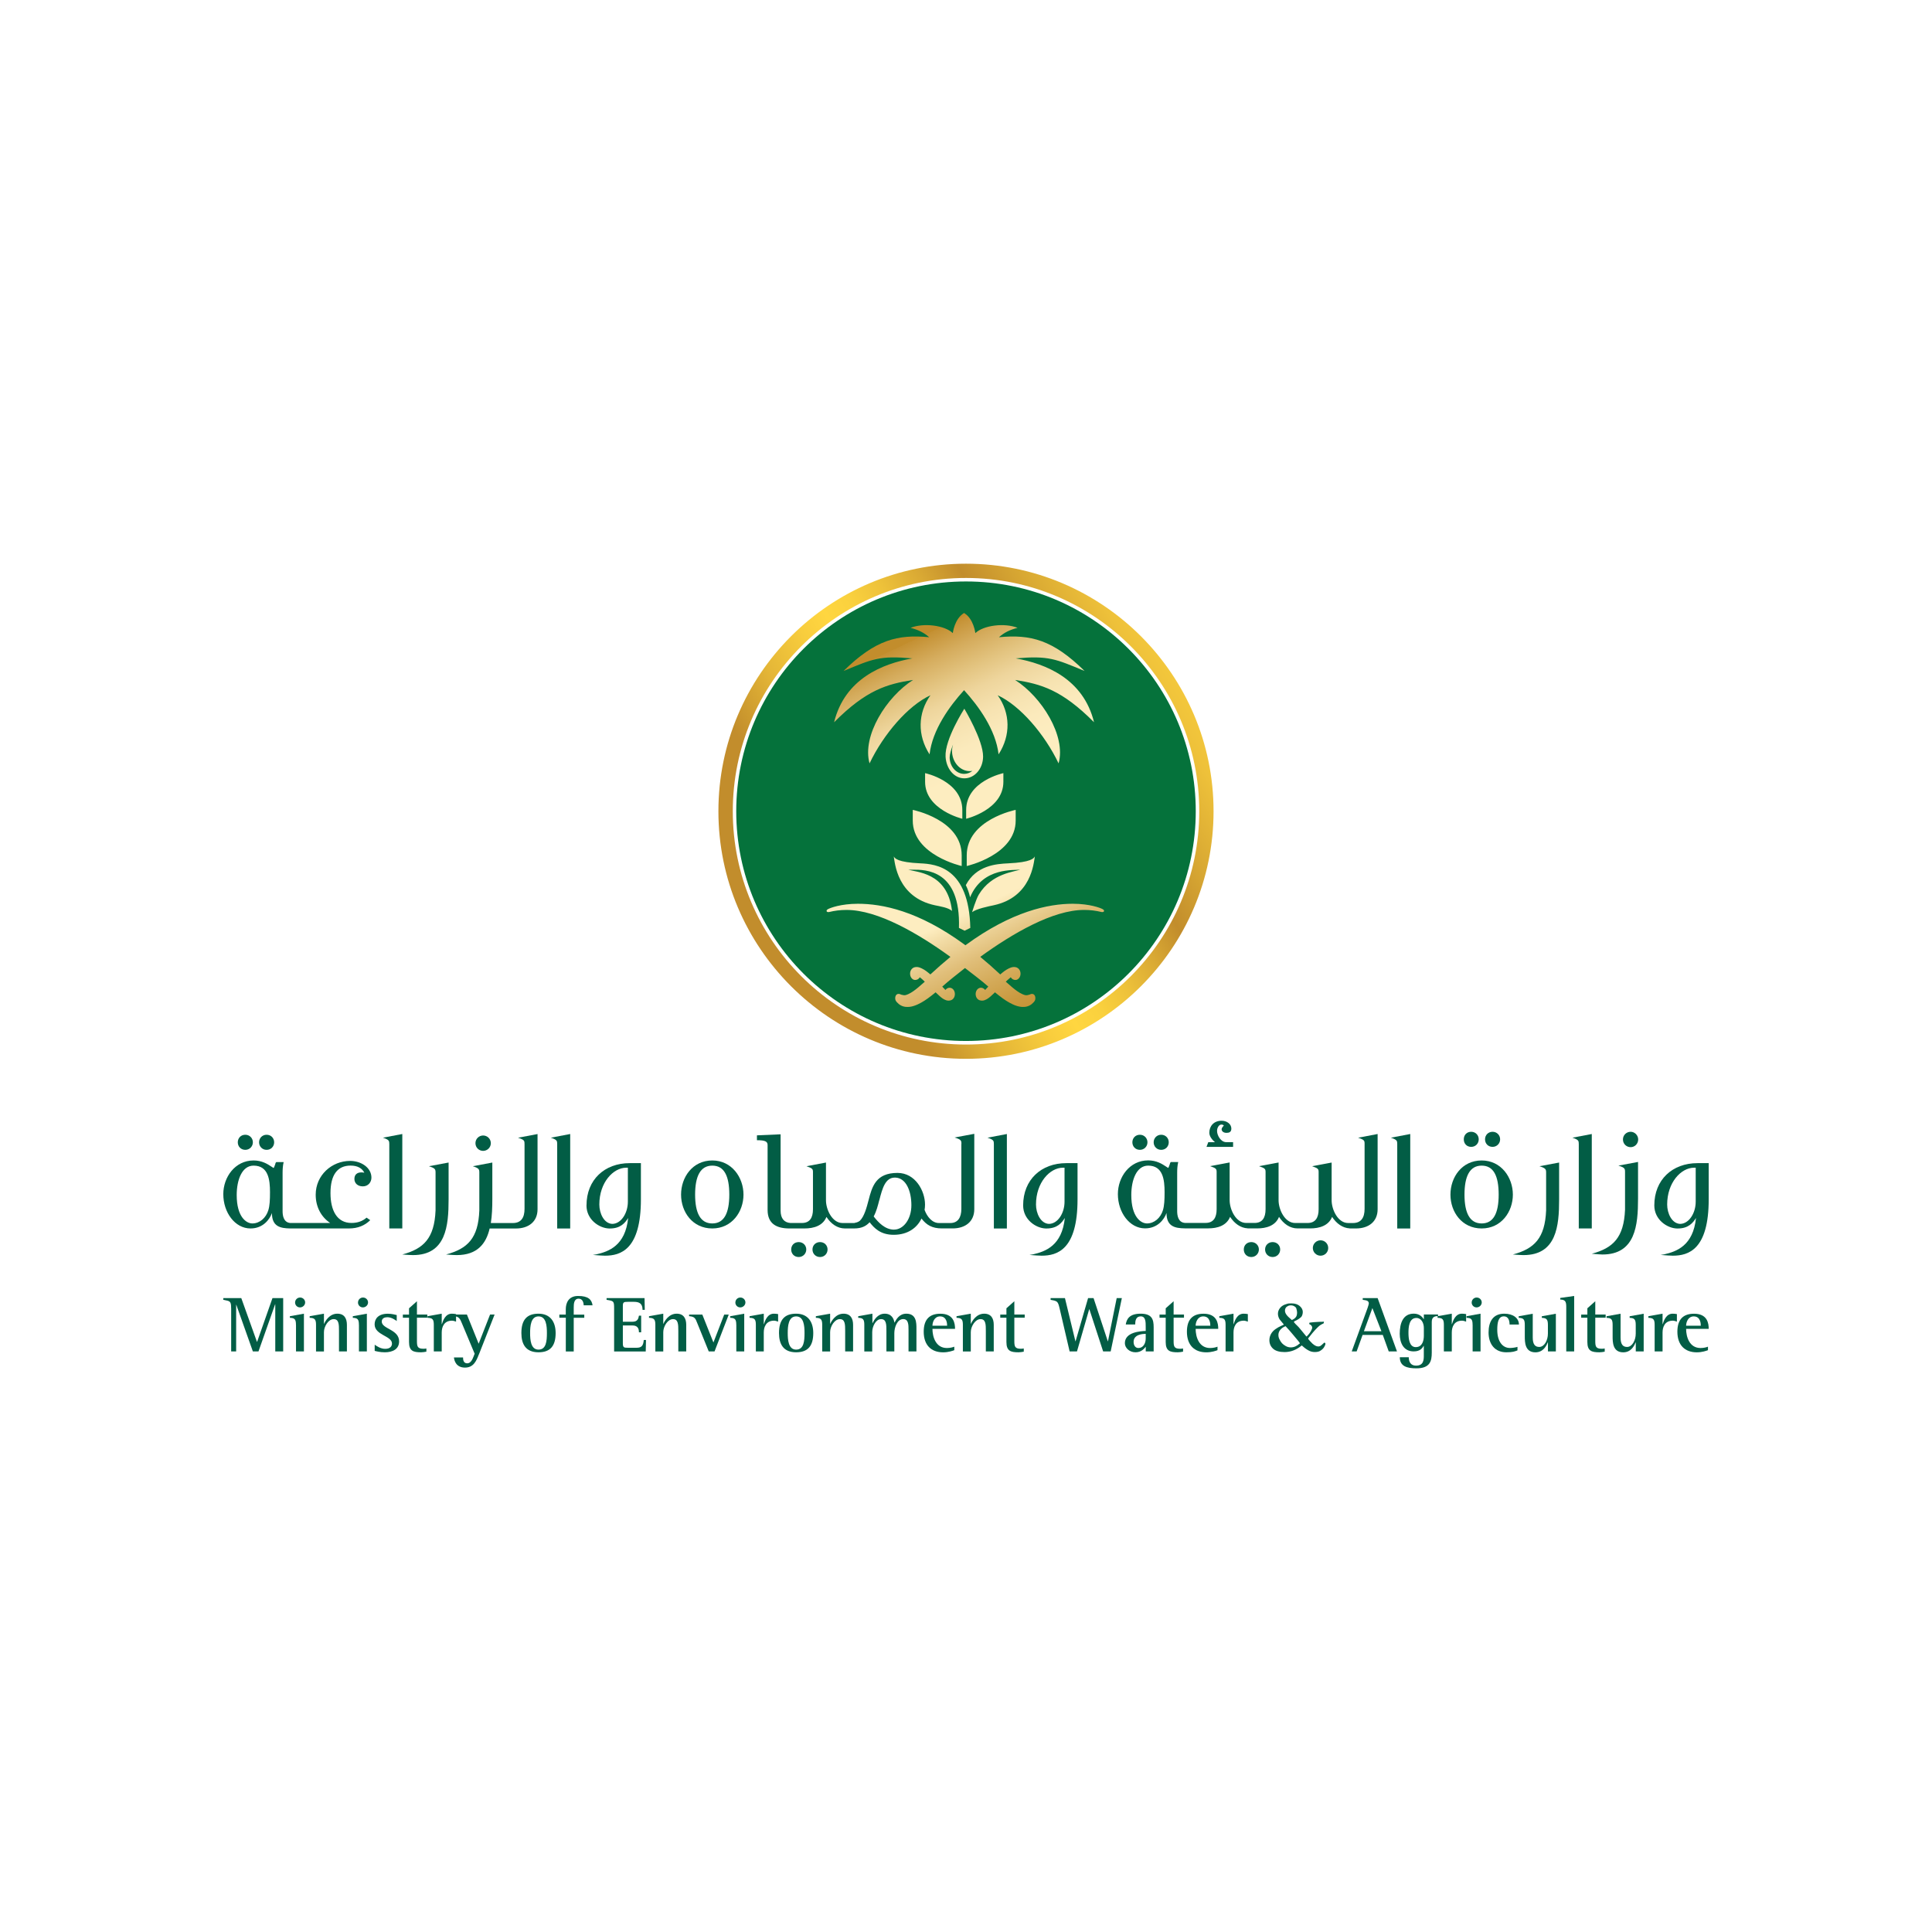 <svg xmlns="http://www.w3.org/2000/svg" xmlns:xlink="http://www.w3.org/1999/xlink" id="Layer_1" viewBox="0 0 520 520"><defs><style>      .cls-1 {        fill: none;      }      .cls-2 {        fill: url(#linear-gradient-2);      }      .cls-3 {        fill: #05723b;      }      .cls-4 {        fill: url(#linear-gradient);      }      .cls-5 {        clip-path: url(#clippath-1);      }      .cls-6 {        clip-path: url(#clippath-3);      }      .cls-7 {        clip-path: url(#clippath-4);      }      .cls-8 {        clip-path: url(#clippath-2);      }      .cls-9 {        fill: #025d45;      }      .cls-10 {        clip-path: url(#clippath);      }    </style><clipPath id="clippath"><rect class="cls-1" x="29.62" y="107.18" width="460.76" height="305.64"></rect></clipPath><clipPath id="clippath-1"><path class="cls-1" d="M198.16,218.34c0,34.16,27.69,61.84,61.84,61.84s61.84-27.69,61.84-61.84-27.69-61.84-61.84-61.84-61.84,27.69-61.84,61.84"></path></clipPath><clipPath id="clippath-2"><rect class="cls-1" x="197.86" y="156.24" width="124.15" height="124.15"></rect></clipPath><clipPath id="clippath-3"><path class="cls-1" d="M197.23,218.35c0-34.62,28.16-62.79,62.78-62.79s62.77,28.17,62.77,62.79-28.16,62.79-62.77,62.79-62.78-28.17-62.78-62.79M193.36,218.35c0,36.74,29.9,66.63,66.64,66.63s66.63-29.89,66.63-66.63-29.89-66.63-66.63-66.63-66.64,29.89-66.64,66.63"></path></clipPath><linearGradient id="linear-gradient" x1="-2603.46" y1="6292.32" x2="-2602.7" y2="6292.32" gradientTransform="translate(438372.52 1059236) scale(168.3 -168.3)" gradientUnits="userSpaceOnUse"><stop offset="0" stop-color="#c28d2c"></stop><stop offset=".02" stop-color="#c7932d"></stop><stop offset=".13" stop-color="#e5b737"></stop><stop offset=".23" stop-color="#f8cd3d"></stop><stop offset=".29" stop-color="#ffd640"></stop><stop offset=".35" stop-color="#fad13e"></stop><stop offset=".42" stop-color="#eec23a"></stop><stop offset=".5" stop-color="#daaa34"></stop><stop offset=".58" stop-color="#c28d2c"></stop><stop offset=".69" stop-color="#d9a933"></stop><stop offset=".8" stop-color="#eec13a"></stop><stop offset=".91" stop-color="#fad03e"></stop><stop offset="1" stop-color="#ffd640"></stop><stop offset="1" stop-color="#ffd640"></stop></linearGradient><clipPath id="clippath-4"><path class="cls-1" d="M259.89,254.38l-.05.04-.26-.2c-12.42-9.11-22.2-10.97-28.68-10.97-4.6,0-7.52,1.14-8.05,1.45-.15.09-.44.26-.37.53.05.17.2.26.46.26.1,0,.2-.01.23-.02,1.47-.37,3.04-.56,4.68-.56,8.41,0,19.27,6.33,27.96,12.64-1.75,1.44-3.55,3-5.4,4.72-.26-.23-.35-.28-.59-.49-.78-.64-1.51-1.08-2.25-1.35-.44-.16-.89-.2-1.32-.11-.84.17-1.38.99-1.29,1.95.08.83.65,1.47,1.32,1.49.54.01,1.02-.25,1.29-.73.33.27.65.53.94.81.13.13.26.26.4.39l-.54.47c-.42.37-.83.73-1.25,1.08-.82.68-1.71,1.37-2.72,1.82-.31.14-.73.3-1.12.27-.19-.02-.4-.07-.62-.13l-.15-.04s-.04-.02-.06-.03c-.12-.06-.25-.12-.4-.14-.06-.01-.12-.02-.19-.02-.32,0-.58.15-.74.43-.17.29-.22.74-.13,1.11.08.3.24.51.4.69.65.74,1.45,1.16,2.36,1.26.17.02.33.02.51.02s.34,0,.52-.02c.69-.07,1.41-.29,2.22-.66,1.2-.55,2.38-1.31,3.72-2.37l1.1-.88c.36.35.74.7,1.12,1.04.45.41,1.01.85,1.72,1.09.19.07.4.1.61.1.08,0,.16,0,.24-.01.09,0,.19-.02.28-.05.6-.12,1.08-.67,1.19-1.37.12-.74-.16-1.47-.69-1.82-.52-.34-1.16-.27-1.65.18-.07.06-.13.13-.18.2-.29-.29-.56-.59-.85-.9,1.82-1.64,4.02-3.33,6.12-5,2.12,1.67,4.46,3.36,6.27,5-.28.31-.56.61-.85.9-.05-.07-.11-.14-.18-.2-.48-.45-1.13-.53-1.65-.18-.53.35-.81,1.08-.69,1.82.11.7.59,1.25,1.19,1.37.1.02.19.04.29.05.08,0,.16.01.24.01.22,0,.42-.03.61-.1.71-.24,1.26-.69,1.72-1.09.38-.34.76-.69,1.12-1.04l1.1.88c1.34,1.06,2.53,1.82,3.72,2.37.8.37,1.53.58,2.22.66.17.02.35.02.52.02s.34,0,.51-.02c.91-.1,1.7-.52,2.36-1.26.16-.18.32-.39.4-.69.09-.37.04-.82-.13-1.11-.16-.28-.42-.43-.74-.43-.07,0-.13,0-.19.02-.15.02-.28.09-.4.14-.02,0-.04.02-.06.03l-.15.04c-.22.06-.43.12-.62.13-.39.03-.8-.13-1.12-.27-1.01-.45-1.9-1.14-2.72-1.82-.42-.35-.83-.71-1.25-1.08l-.54-.47c.13-.13.26-.26.4-.39.29-.27.6-.54.94-.81.28.48.75.74,1.29.73.68-.02,1.25-.66,1.33-1.49.09-.96-.46-1.78-1.29-1.95-.43-.09-.88-.05-1.32.11-.74.27-1.47.71-2.25,1.35-.25.21-.33.26-.59.49-1.79-1.67-3.65-3.3-5.38-4.73,8.69-6.3,19.54-12.63,27.94-12.63,1.63,0,3.2.19,4.68.56.03,0,.13.02.23.02.26,0,.41-.09.46-.26.07-.28-.22-.44-.37-.53-.53-.31-3.44-1.45-8.05-1.45-6.48,0-16.41,2.02-28.83,11.13M251.61,243.65c1.44.31,3.59.61,4.62,1.52-1.18-10.62-9.98-10.36-11.75-11.13.21.05.6.04,1.11.04,3.53-.03,13.01-.05,12.51,15.67l1.53.75,1.53-.75c-.37-16.26-9.18-17.18-13.43-17.38-6.19-.28-6.91-1.36-7.17-1.87.3,1.8.94,10.97,11.05,13.15M271.36,232.37c-3.24.15-8.62.55-11.41,5.86.49.98.87,2.07,1.15,3.27,3.47-8.29,12.05-7.15,13.5-7.46-1.45.63-7.66.94-11.16,6.75-.75,1.25-1.79,4.66-1.79,4.72,1.1-.89,4.4-1.56,5.82-1.86,10.12-2.18,10.75-11.35,11.06-13.15-.27.51-.98,1.59-7.18,1.87M245.67,220.86c0,9.27,13.17,12.23,13.17,12.23v-2.88c0-9.62-13.17-12.23-13.17-12.23v2.88ZM260.2,230.21v2.88s13.17-2.96,13.17-12.23v-2.88s-13.17,2.61-13.17,12.23M260.04,218.03v2.34s10.02-2.41,10.02-9.94v-2.34s-10.02,2.12-10.02,9.94M248.99,210.43c0,7.53,10.02,9.94,10.02,9.94v-2.34c0-7.82-10.02-9.94-10.02-9.94v2.34ZM255.61,203.79c0-.77.38-2.02.89-3.39-.17.64-.27,1.2-.27,1.64,0,3.04,2.14,5.51,4.78,5.51.25,0,.49-.03.72-.07-.63.51-1.4.81-2.23.81-2.16,0-3.9-2.01-3.9-4.5M254.5,203.67c.19,3.2,2.26,5.82,5.05,5.82s5.01-2.6,5.05-5.82c.05-4.45-5.05-12.92-5.05-12.92,0,0-5.32,8.27-5.05,12.92M259.48,164.99s-.02-.01-.03-.02v.04c-2.57,1.55-3,5.39-3,5.39-2.18-2.09-7.79-2.83-11.37-1.42,2.15.57,3.55,1.26,5.02,2.53-8.54-.82-14.52.7-23.05,9.08,7.86-3.25,9.62-4.16,18.52-3.39-8.08,1.44-18.19,5.5-21.07,17.19,8.7-8.74,14.29-10.29,21.25-11.38-7.13,4.52-13.79,15.04-11.71,22.45,3.76-7.85,10.33-15.53,16.39-18.33-3.42,4.81-3.54,10.79-.24,15.9.77-6.63,5.41-13,9.29-17.27,3.88,4.27,8.53,10.64,9.29,17.27,3.3-5.11,3.19-11.09-.24-15.9,6.06,2.8,12.63,10.48,16.39,18.33,2.07-7.4-4.58-17.92-11.71-22.45,6.96,1.09,12.55,2.64,21.25,11.38-2.87-11.69-12.98-15.74-21.07-17.19,8.9-.76,10.66.14,18.52,3.39-8.53-8.38-14.51-9.9-23.05-9.08,1.46-1.28,2.87-1.97,5.02-2.53-3.58-1.41-9.19-.67-11.37,1.42,0,0-.43-3.84-3-5.39v-.04s-.02.01-.03.02"></path></clipPath><linearGradient id="linear-gradient-2" x1="-2658.7" y1="6299.9" x2="-2657.94" y2="6299.9" gradientTransform="translate(-918096.32 387732.31) rotate(90) scale(145.77 -145.77)" gradientUnits="userSpaceOnUse"><stop offset="0" stop-color="#c28d2c"></stop><stop offset="0" stop-color="#c49032"></stop><stop offset=".06" stop-color="#d5ac5d"></stop><stop offset=".12" stop-color="#e3c480"></stop><stop offset=".17" stop-color="#eed59c"></stop><stop offset=".23" stop-color="#f6e2b0"></stop><stop offset=".29" stop-color="#fbeabc"></stop><stop offset=".35" stop-color="#fdedc0"></stop><stop offset=".65" stop-color="#fdedc0"></stop><stop offset=".69" stop-color="#f1daa3"></stop><stop offset=".76" stop-color="#e0be79"></stop><stop offset=".83" stop-color="#d3a957"></stop><stop offset=".89" stop-color="#c9993f"></stop><stop offset=".95" stop-color="#c39031"></stop><stop offset="1" stop-color="#c28d2c"></stop><stop offset="1" stop-color="#c28d2c"></stop></linearGradient></defs><g class="cls-10"><path class="cls-9" d="M71.76,309.48c1.19,0,2.03-.91,2.03-2.03s-.84-2.03-2.03-2.03-2.03.92-2.03,2.03.84,2.03,2.03,2.03"></path><path class="cls-9" d="M66.03,309.48c1.15,0,2.03-.91,2.03-2.03s-.87-2.03-2.03-2.03c-1.23,0-2.03.92-2.03,2.03s.8,2.03,2.03,2.03"></path><path class="cls-9" d="M95.39,317.32c0,1.11.84,1.99,2.27,1.99s2.31-1.11,2.31-2.35c0-2.67-2.75-4.5-5.73-4.5-4.93,0-9.27,3.82-9.27,9.11,0,3.3,1.51,6.01,3.9,7.6h-10.74c-1.87-.16-2.07-2.11-2.07-3.18v-10.31c0-.84.04-1.87.28-2.9h-1.99c-.28.28-.2.44-.28.6-.16.48-.36.99-.44.99,0,0-.24-.16-.68-.44-.91-.6-2.43-1.59-4.69-1.59-5.01,0-8.16,4.5-8.16,9.07,0,4.93,3.14,9.23,7.32,9.23,3.38,0,5.17-2.43,5.77-4.14,0,3.62,2.23,4.1,4.94,4.14h15.75c2.47,0,4.3-.8,5.77-2.23l-.99-.68c-1.04.91-2.35,1.43-4.06,1.43-3.94,0-5.65-3.42-5.65-8.04,0-4.9,1.87-7.4,5.41-7.4,2.03,0,3.14.83,3.7,1.91-.28-.04-.52-.08-.8-.08-1.19,0-1.87.64-1.87,1.75M72.23,325.71c-.64,2.11-2.35,3.58-4.3,3.58-1.67,0-4.22-1.79-4.22-7.64,0-4.1,1.43-7.92,4.54-7.92,3.98,0,4.42,3.78,4.42,7.16,0,2.11-.08,3.62-.44,4.81"></path><path class="cls-9" d="M108.28,330.65v-25.43l-5.21.99c1.67.56,1.71.84,1.71,1.75v22.68h3.5Z"></path><path class="cls-9" d="M120.73,312.9l-5.29.99c1.75.56,1.79.83,1.79,1.79v10.11c-.32,7.48-3.18,10.31-8.95,11.86,1.47.12,2.35.16,2.87.16,8.91,0,9.59-7.88,9.59-15v-9.91Z"></path><path class="cls-9" d="M130.04,309.76c1.11,0,2.07-.91,2.07-2.07s-.95-2.07-2.07-2.07-2.07.88-2.07,2.07.95,2.07,2.07,2.07"></path><path class="cls-9" d="M141.18,307.97v17.39c0,2.35-.91,3.82-3.14,3.82h-5.93c.32-2.03.4-4.22.4-6.37v-9.91l-5.25.99c1.71.56,1.75.83,1.75,1.79v10.11c-.28,7.48-3.14,10.3-8.95,11.86,1.47.12,2.39.16,2.86.16,5.57,0,7.92-3.1,8.87-7.16h7.08c3.38,0,5.81-1.83,5.81-5.17v-20.25l-5.25.99c1.75.56,1.75.84,1.75,1.75"></path><path class="cls-9" d="M149.97,307.97v22.68h3.5v-25.43l-5.21.99c1.67.56,1.71.84,1.71,1.75"></path><path class="cls-9" d="M157.85,324.44c0,3.82,3.42,6.13,6.09,6.21h.2c2.9,0,4.1-1.51,4.93-2.83-.76,7.44-5.21,9.03-8.55,9.79l-.95.16c1.43.12,2.71.2,3.26.2,4.26,0,9.67-1.67,9.67-15.16v-9.75h-3.02c-6.76,0-11.62,4.46-11.62,11.38M168.99,323.44c0,3.09-1.82,5.95-4.19,5.97-2.26-.09-3.49-2.87-3.49-5.21,0-5.93,3.74-9.91,7.24-9.91h.44v9.15Z"></path><path class="cls-9" d="M191.71,312.34c-5.29,0-8.4,4.5-8.4,9.19s3.1,9.11,8.4,9.11,8.4-4.5,8.4-9.11-3.14-9.19-8.4-9.19M191.71,329.29c-3.18,0-4.62-2.79-4.62-7.76s1.43-7.8,4.62-7.8,4.58,2.75,4.58,7.8-1.43,7.76-4.58,7.76"></path><path class="cls-9" d="M220.71,334.31c-1.19,0-2.03.87-2.03,1.99s.84,2.03,2.03,2.03,2.03-.92,2.03-2.03-.84-1.99-2.03-1.99"></path><path class="cls-9" d="M214.98,334.31c-1.23,0-2.03.87-2.03,1.99s.79,2.03,2.03,2.03c1.15,0,2.03-.92,2.03-2.03s-.87-1.99-2.03-1.99"></path><path class="cls-9" d="M258.75,307.93v17.43c0,2.31-.92,3.82-2.98,3.82h-3.06c-1.79,0-3.18-1.67-3.86-3.54.08-.44.12-.92.12-1.43,0-3.66-2.59-8.52-7.4-8.52-5.85,0-6.84,3.66-7.8,7.36-.52,1.99-1.15,4.38-2.35,5.53-.48.4-1.15.52-1.51.6h-3.14c-2.79,0-4.46-3.62-4.46-6.13v-10.15l-5.25.99c1.59.56,1.75.72,1.75,1.59v9.99c0,2.31-.88,3.7-2.98,3.7h-3.1c-1.67-.12-2.63-1.23-2.63-3.34v-20.53l-6.37.28v1.31c2.27,0,2.87.36,2.87,1.31v17.47c0,3.78,2.51,4.97,5.89,4.97h4.06c2.47,0,4.93-.72,5.89-3.1,1.23,1.87,2.95,3.1,4.97,3.1h2.47c2.11,0,3.26-.68,4.18-1.67,1.19,1.51,2.86,3.38,6.48,3.38,3.86,0,6.33-1.95,7.48-4.38,1.35,1.75,2.87,2.66,5.49,2.66h2.91c3.38,0,5.81-1.83,5.81-5.17v-20.29l-5.29.99c1.79.56,1.83.84,1.83,1.75M240.64,330.96c-2.47,0-4.26-2.03-5.29-3.3-.04-.08-.12-.2-.2-.24.76-1.43,1.12-2.9,1.47-4.26l.08-.24c.8-3.1,1.59-5.97,4.14-5.97h.16c2.9.12,4.3,3.66,4.3,7.44s-2.15,6.56-4.66,6.56"></path><path class="cls-9" d="M267.5,307.97v22.68h3.5v-25.43l-5.21.99c1.67.56,1.71.84,1.71,1.75"></path><path class="cls-9" d="M275.38,324.44c0,3.82,3.42,6.13,6.09,6.21h.2c2.9,0,4.1-1.51,4.93-2.83-.76,7.44-5.21,9.03-8.56,9.79l-.95.16c1.43.12,2.71.2,3.26.2,4.26,0,9.67-1.67,9.67-15.16v-9.75h-3.02c-6.76,0-11.62,4.46-11.62,11.38M286.52,323.44c0,3.09-1.82,5.95-4.19,5.97-2.26-.09-3.49-2.87-3.49-5.21,0-5.93,3.74-9.91,7.24-9.91h.44v9.15Z"></path><path class="cls-9" d="M306.81,309.48c1.15,0,2.03-.91,2.03-2.03s-.87-2.03-2.03-2.03c-1.23,0-2.03.92-2.03,2.03s.8,2.03,2.03,2.03"></path><path class="cls-9" d="M312.54,309.48c1.19,0,2.03-.91,2.03-2.03s-.84-2.03-2.03-2.03-2.03.92-2.03,2.03.83,2.03,2.03,2.03"></path><path class="cls-9" d="M331.91,307.41h-1.87c-1.47,0-2.47-1.83-2.47-3.02,0-.8.48-1.71,1.15-1.71.2,0,.52.04.68.28-.32.28-.6.72-.6.96,0,.6.56.99,1.31.99s1.31-.24,1.31-1.15c0-1.19-1.15-2.11-2.63-2.11-2.11,0-3.3,1.47-3.3,3.22,0,.99.8,1.95,1.51,2.55h-1.79l-.48,1.27h7.16v-1.27Z"></path><path class="cls-9" d="M342.53,334.31c-1.19,0-2.03.87-2.03,1.99s.84,2.03,2.03,2.03,2.03-.92,2.03-2.03-.84-1.99-2.03-1.99"></path><path class="cls-9" d="M336.8,334.31c-1.23,0-2.03.87-2.03,1.99s.79,2.03,2.03,2.03c1.15,0,2.03-.92,2.03-2.03s-.88-1.99-2.03-1.99"></path><path class="cls-9" d="M355.42,333.83c-1.11,0-2.07.91-2.07,2.07s.95,2.07,2.07,2.07,2.07-.88,2.07-2.07-.95-2.07-2.07-2.07"></path><path class="cls-9" d="M367.28,307.97v17.39c0,2.35-.91,3.82-3.14,3.82h-1.27c-2.79,0-4.46-3.62-4.46-6.13v-10.15l-5.25.99c1.59.56,1.75.72,1.75,1.59v9.99c0,2.31-.88,3.7-2.98,3.7h-3.34c-2.79,0-4.46-3.62-4.46-6.13v-10.15l-5.25.99c1.59.56,1.75.72,1.75,1.59v9.99c0,2.31-.88,3.7-2.98,3.7h-2.23c-2.78,0-4.46-3.62-4.46-6.13v-10.15l-5.25.99c1.59.56,1.75.72,1.75,1.59v9.99c0,2.31-.88,3.7-2.98,3.7h-5.57c-1.87-.16-2.07-2.11-2.07-3.18v-10.31c0-.84.04-1.87.28-2.9h-1.99c-.28.28-.2.44-.28.6-.16.48-.36.99-.44.99,0,0-.24-.16-.68-.44-.91-.6-2.43-1.59-4.69-1.59-5.01,0-8.16,4.5-8.16,9.07,0,4.93,3.14,9.23,7.32,9.23,3.38,0,5.17-2.43,5.77-4.14,0,3.62,2.23,4.1,4.94,4.14h6.28c2.47,0,4.93-.72,5.89-3.1,1.19,1.79,2.81,2.99,4.73,3.09v.02h2.55c2.47,0,4.93-.72,5.89-3.1,1.23,1.87,2.95,3.1,4.98,3.1h3.42c2.47,0,4.93-.72,5.89-3.1,1.18,1.79,2.81,2.99,4.73,3.09v.02h1.71c3.38,0,5.81-1.83,5.81-5.17v-20.25l-5.25,1c1.75.56,1.75.84,1.75,1.75M313.01,325.71c-.64,2.11-2.35,3.58-4.3,3.58-1.67,0-4.22-1.79-4.22-7.64,0-4.1,1.43-7.92,4.54-7.92,3.98,0,4.42,3.78,4.42,7.16,0,2.11-.08,3.62-.44,4.81"></path><path class="cls-9" d="M376.07,307.97v22.68h3.5v-25.43l-5.21.99c1.67.56,1.71.84,1.71,1.75"></path><path class="cls-9" d="M401.73,308.68c1.15,0,2.03-.91,2.03-2.03s-.87-2.03-2.03-2.03-2.03.87-2.03,2.03.84,2.03,2.03,2.03"></path><path class="cls-9" d="M398.79,312.34c-5.29,0-8.4,4.5-8.4,9.19s3.1,9.11,8.4,9.11,8.4-4.5,8.4-9.11-3.14-9.19-8.4-9.19M398.79,329.29c-3.18,0-4.62-2.79-4.62-7.76s1.43-7.8,4.62-7.8,4.58,2.75,4.58,7.8-1.43,7.76-4.58,7.76"></path><path class="cls-9" d="M395.97,308.68c1.19,0,2.03-.91,2.03-2.03s-.84-2.03-2.03-2.03-1.99.87-1.99,2.03.8,2.03,1.99,2.03"></path><path class="cls-9" d="M416.14,315.69v10.11c-.32,7.48-3.18,10.3-8.95,11.85,1.47.12,2.35.16,2.86.16,8.91,0,9.59-7.88,9.59-15v-9.91l-5.29.99c1.75.56,1.79.84,1.79,1.79"></path><path class="cls-9" d="M428.43,330.65v-25.43l-5.21.99c1.67.56,1.71.84,1.71,1.75v22.68h3.5Z"></path><path class="cls-9" d="M437.38,315.49v10.11c-.32,7.48-3.18,10.3-8.95,11.85,1.47.12,2.35.2,2.86.2,8.91,0,9.59-7.92,9.59-15.04v-9.87l-5.29.99c1.75.52,1.79.84,1.79,1.75"></path><path class="cls-9" d="M438.89,304.62c-1.11,0-2.07.87-2.07,2.07s.95,2.07,2.07,2.07,2.03-.92,2.03-2.07-.95-2.07-2.03-2.07"></path><path class="cls-9" d="M456.88,313.06c-6.76,0-11.62,4.46-11.62,11.38,0,3.82,3.42,6.13,6.09,6.21h.2c2.9,0,4.1-1.51,4.93-2.83-.76,7.44-5.21,9.03-8.56,9.79l-.95.16c1.43.12,2.71.2,3.26.2,4.26,0,9.67-1.67,9.67-15.16v-9.75h-3.02ZM456.4,323.44c0,3.09-1.82,5.95-4.19,5.97-2.26-.09-3.49-2.87-3.49-5.21,0-5.93,3.74-9.91,7.24-9.91h.44v9.15Z"></path><path class="cls-9" d="M62.21,352.11c0-1.98-.3-1.9-2.11-2.26v-.47h4.84l4.22,11.78h.04l4.14-11.78h2.88v14.36h-2.13v-12.69h-.04l-4.48,12.69h-1.51l-4.46-12.56h-.04v12.56h-1.34v-11.63Z"></path><path class="cls-9" d="M79.66,356.59c0-1.5-.34-1.86-1.64-1.9v-.43l3.78-.68v10.15h-2.13v-7.14ZM79.43,350.55c0-.73.6-1.32,1.34-1.32s1.36.58,1.36,1.32-.64,1.34-1.39,1.34-1.32-.6-1.32-1.34"></path><path class="cls-9" d="M85.06,356.59c0-1.49-.36-1.86-1.71-1.9v-.43l3.84-.68v2.73h.04c.32-.75,1.45-2.73,3.56-2.73,1.94,0,2.58,1.36,2.58,3.01v7.15h-2.13v-5.52c0-1.69,0-3.18-1.43-3.18s-2.62,1.98-2.62,3.5v5.21h-2.13v-7.15Z"></path><path class="cls-9" d="M96.6,356.59c0-1.5-.34-1.86-1.64-1.9v-.43l3.78-.68v10.15h-2.13v-7.14ZM96.36,350.55c0-.73.6-1.32,1.34-1.32s1.36.58,1.36,1.32-.64,1.34-1.39,1.34-1.32-.6-1.32-1.34"></path><path class="cls-9" d="M106.78,355.55c-.32-.21-1.34-1.02-2.54-1.02-.68,0-1.49.26-1.49,1.17,0,2.03,4.67,2.07,4.67,5.33,0,2.09-1.73,2.94-3.84,2.94-1.3,0-2.24-.26-2.73-.38v-1.66c.62.43,1.62,1.11,2.82,1.11,1.34,0,1.83-.68,1.83-1.43,0-2.09-4.67-2.22-4.67-5.16,0-1.54,1.04-2.86,3.56-2.86,1.09,0,2.03.28,2.39.36v1.6Z"></path><path class="cls-9" d="M114.76,363.8c-.47.09-.96.17-1.43.17-2.05,0-3.24-.32-3.24-2.75v-6.55h-1.66v-.85h1.66v-1.69l2.13-1.9v3.58h2.79v.85h-2.79v6.21c0,1.49.11,2.15,1.75,2.15.26,0,.53-.02.79-.08v.85Z"></path><path class="cls-9" d="M116.76,356.59c0-1.49-.34-1.86-1.69-1.9v-.43l3.82-.68v2.82h.04c.3-.98.96-2.82,2.67-2.82.38,0,.79.04,1.15.11v2.03c-.34-.11-.73-.26-1.09-.26-2.15,0-2.77,1.69-2.77,3.18v5.1h-2.13v-7.15Z"></path><path class="cls-9" d="M128.88,364.55c-.66,1.71-1.41,3.54-3.73,3.54s-2.88-1.77-2.97-2.73h2.45c0,.64.11,1.58,1.13,1.58.94,0,1.41-1.09,1.71-1.86l.28-.73-3.43-8.19c-.51-1.26-.81-1.86-2.28-1.92v-.43h3.63l3.16,7.85,3.07-7.85h1.22l-4.22,10.73Z"></path><path class="cls-9" d="M140.33,358.79c0-3.56,1.49-5.21,4.61-5.21s4.61,2.13,4.61,5.21c0,3.48-1.45,5.18-4.61,5.18-3.44,0-4.61-2.2-4.61-5.18M144.94,363.25c2.09,0,2.26-2.33,2.26-4.46,0-1.96-.19-4.48-2.26-4.48s-2.26,2.6-2.26,4.48c0,1.77.15,4.46,2.26,4.46"></path><path class="cls-9" d="M152.28,354.67h-1.73v-.85h1.73v-1.43c0-1.71.75-3.58,3.31-3.58,2.73,0,3.67.96,3.9,2.52h-2.39c-.02-.77-.3-1.79-1.36-1.79-1.24,0-1.32,1.36-1.32,2.37v1.92h2.84v.85h-2.84v9.07h-2.13v-9.07Z"></path><path class="cls-9" d="M165.29,352.28c0-2.11-.06-2.11-2.03-2.43v-.47h10.22l.06,3.16h-.6c0-1.71-.9-2.15-2.3-2.15h-1.66c-1.07,0-1.34.08-1.34,1.11v4.25h2.58c1.47,0,1.62-.94,1.75-1.64h.6v4.48h-.6c0-1.15-.47-1.84-1.75-1.84h-2.58v4.76c0,1.2.28,1.24,1.34,1.24h2.37c1.22,0,1.79-.43,1.92-2.09h.6l-.07,3.09h-8.51v-11.46Z"></path><path class="cls-9" d="M176.39,356.59c0-1.49-.36-1.86-1.71-1.9v-.43l3.84-.68v2.73h.04c.32-.75,1.45-2.73,3.56-2.73,1.94,0,2.58,1.36,2.58,3.01v7.15h-2.13v-5.52c0-1.69,0-3.18-1.43-3.18s-2.62,1.98-2.62,3.5v5.21h-2.13v-7.15Z"></path><path class="cls-9" d="M187.69,356.17c-.53-1.43-.77-1.79-2.22-1.92v-.43h3.56l2.99,7.51,2.9-7.51h1.22l-3.82,9.92h-1.56l-3.07-7.57Z"></path><path class="cls-9" d="M198.17,356.59c0-1.5-.34-1.86-1.64-1.9v-.43l3.78-.68v10.15h-2.13v-7.14ZM197.93,350.55c0-.73.6-1.32,1.34-1.32s1.36.58,1.36,1.32-.64,1.34-1.39,1.34-1.32-.6-1.32-1.34"></path><path class="cls-9" d="M203.44,356.59c0-1.49-.34-1.86-1.69-1.9v-.43l3.82-.68v2.82h.04c.3-.98.96-2.82,2.67-2.82.38,0,.79.04,1.15.11v2.03c-.34-.11-.73-.26-1.09-.26-2.15,0-2.77,1.69-2.77,3.18v5.1h-2.13v-7.15Z"></path><path class="cls-9" d="M209.67,358.79c0-3.56,1.49-5.21,4.61-5.21s4.61,2.13,4.61,5.21c0,3.48-1.45,5.18-4.61,5.18-3.44,0-4.61-2.2-4.61-5.18M214.28,363.25c2.09,0,2.26-2.33,2.26-4.46,0-1.96-.19-4.48-2.26-4.48s-2.26,2.6-2.26,4.48c0,1.77.15,4.46,2.26,4.46"></path><path class="cls-9" d="M221.3,356.59c0-1.49-.36-1.86-1.71-1.9v-.43l3.84-.68v2.73h.04c.32-.75,1.45-2.73,3.56-2.73,1.94,0,2.58,1.36,2.58,3.01v7.15h-2.13v-5.52c0-1.69,0-3.18-1.43-3.18s-2.62,1.98-2.62,3.5v5.21h-2.13v-7.15Z"></path><path class="cls-9" d="M232.63,356.59c0-1.49-.34-1.86-1.64-1.9v-.43l3.82-.68v2.54h.04c.36-.75,1.34-2.54,3.26-2.54s2.48,1.43,2.62,2.39h.04c.45-.83,1.26-2.39,3.18-2.39,2.71,0,2.71,2.47,2.71,3.99v6.17h-2.13v-5.83c0-1.32,0-2.88-1.43-2.88-1.62,0-2.39,2.24-2.39,3.78v4.93h-2.13v-5.52c0-1.69,0-3.18-1.43-3.18s-2.39,1.98-2.39,3.5v5.21h-2.13v-7.15Z"></path><path class="cls-9" d="M256.86,363.4c-.41.15-1.54.58-3.01.58-3.26,0-5.23-1.98-5.23-5.55,0-3.37,1.62-4.84,4.48-4.84,3.65,0,3.95,2.65,3.95,4.07h-6.08c0,2.13.88,5.16,3.88,5.16.9,0,1.64-.21,2-.36v.94ZM254.92,356.81c0-.49-.04-2.5-1.9-2.5-1.6,0-2.05,1.69-2.05,2.5h3.95Z"></path><path class="cls-9" d="M259.16,356.59c0-1.49-.36-1.86-1.71-1.9v-.43l3.84-.68v2.73h.04c.32-.75,1.45-2.73,3.56-2.73,1.94,0,2.58,1.36,2.58,3.01v7.15h-2.13v-5.52c0-1.69,0-3.18-1.43-3.18s-2.62,1.98-2.62,3.5v5.21h-2.13v-7.15Z"></path><path class="cls-9" d="M275.55,363.8c-.47.09-.96.17-1.43.17-2.05,0-3.24-.32-3.24-2.75v-6.55h-1.66v-.85h1.66v-1.69l2.13-1.9v3.58h2.79v.85h-2.79v6.21c0,1.49.11,2.15,1.75,2.15.26,0,.53-.02.79-.08v.85Z"></path><path class="cls-9" d="M285.18,352.11c-.45-1.94-.64-1.92-2.41-2.26v-.47h3.86l2.82,11.63h.04l3.37-11.63h1.47l3.84,11.63h.04l2.35-11.63h1.39l-3.01,14.36h-2.03l-3.71-11.37h-.04l-3.29,11.37h-1.98l-2.71-11.63Z"></path><path class="cls-9" d="M308.37,362.48c-.38.45-1.11,1.49-2.75,1.49s-2.86-1.19-2.86-2.45c0-3.01,4.24-3.24,5.61-3.29v-1.09c0-1.34,0-2.84-1.34-2.84s-1.49,1.24-1.49,2.18h-2.54c.23-1.41.94-2.9,4.01-2.9s3.5,1.56,3.5,3.67v6.48h-2.13v-1.26ZM308.37,359c-.77.02-3.26.13-3.26,2.16,0,.98.49,1.66,1.28,1.66,1.24,0,1.98-1.13,1.98-2.58v-1.24Z"></path><path class="cls-9" d="M318.42,363.8c-.47.09-.96.17-1.43.17-2.05,0-3.24-.32-3.24-2.75v-6.55h-1.66v-.85h1.66v-1.69l2.13-1.9v3.58h2.79v.85h-2.79v6.21c0,1.49.11,2.15,1.75,2.15.26,0,.53-.02.79-.08v.85Z"></path><path class="cls-9" d="M327.7,363.4c-.41.15-1.54.58-3.01.58-3.26,0-5.23-1.98-5.23-5.55,0-3.37,1.62-4.84,4.48-4.84,3.65,0,3.95,2.65,3.95,4.07h-6.08c0,2.13.87,5.16,3.88,5.16.9,0,1.64-.21,2-.36v.94ZM325.76,356.81c0-.49-.04-2.5-1.9-2.5-1.6,0-2.05,1.69-2.05,2.5h3.95Z"></path><path class="cls-9" d="M329.87,356.59c0-1.49-.34-1.86-1.69-1.9v-.43l3.82-.68v2.82h.04c.3-.98.96-2.82,2.67-2.82.38,0,.79.04,1.15.11v2.03c-.34-.11-.73-.26-1.09-.26-2.16,0-2.77,1.69-2.77,3.18v5.1h-2.13v-7.15Z"></path><path class="cls-9" d="M368.06,352.11c.13-.36.36-1.11.36-1.26,0-.85-.79-.87-1.64-1v-.47h4.01l5.21,14.36h-2.22l-1.6-4.44h-5.44l-1.6,4.44h-1.32l4.24-11.63ZM367.1,358.3h4.71l-2.43-6.23-2.28,6.23Z"></path><path class="cls-9" d="M385.36,364.06c0,2.2-.4,4.23-4.14,4.23-2.62,0-4.46-.6-4.46-2.99h2.41c0,.9.28,2.26,1.98,2.26,2.07,0,2.07-1.64,2.07-2.82v-2.5h-.04c-.39.64-.96,1.49-2.69,1.49-2.69,0-3.75-2.24-3.75-4.74,0-2.75.83-5.42,3.78-5.42,1.54,0,2.3.9,2.67,1.47h.04v-1.24h3.82v.43c-.68,0-1.69.11-1.69,1.52v8.3ZM383.23,357.42c0-1.34-.68-2.69-2.01-2.69-1.94,0-2.13,2.41-2.13,3.97s.21,3.88,1.96,3.88c1.84,0,2.18-1.88,2.18-3.05v-2.11Z"></path><path class="cls-9" d="M388.62,356.59c0-1.49-.34-1.86-1.69-1.9v-.43l3.82-.68v2.82h.04c.3-.98.96-2.82,2.67-2.82.38,0,.79.04,1.15.11v2.03c-.34-.11-.73-.26-1.09-.26-2.16,0-2.77,1.69-2.77,3.18v5.1h-2.13v-7.15Z"></path><path class="cls-9" d="M396.35,356.59c0-1.5-.34-1.86-1.64-1.9v-.43l3.78-.68v10.15h-2.13v-7.14ZM396.11,350.55c0-.73.6-1.32,1.34-1.32s1.36.58,1.36,1.32-.64,1.34-1.39,1.34-1.32-.6-1.32-1.34"></path><path class="cls-9" d="M408.44,363.46c-.77.28-1.26.51-3.03.51-2.99,0-4.76-2.11-4.76-5.33,0-2.92,1.19-5.06,4.24-5.06,2.37,0,3.93,1.2,3.93,2.92h-2.52c0-.87-.21-2.2-1.54-2.2-1.45,0-1.77,1.58-1.77,3.63,0,3.16,1.45,4.88,3.39,4.88.66,0,1.54-.13,2.05-.3v.94Z"></path><path class="cls-9" d="M416.61,361.33h-.04c-.36.94-1.24,2.65-3.31,2.65-2.86,0-2.86-2.77-2.86-4.35v-3.03c0-1.49-.34-1.86-1.64-1.9v-.43l3.78-.68v6.42c0,1.94.72,2.52,1.75,2.52,1.39,0,2.33-1.81,2.33-3.58v-2.35c0-1.49-.36-1.86-1.64-1.9v-.43l3.78-.68v10.15h-2.13v-2.41Z"></path><path class="cls-9" d="M421.56,351.71c0-1.52-.36-1.88-1.62-1.94v-.43l3.75-.53v14.93h-2.13v-12.03Z"></path><path class="cls-9" d="M431.91,363.8c-.47.09-.96.17-1.43.17-2.05,0-3.24-.32-3.24-2.75v-6.55h-1.66v-.85h1.66v-1.69l2.13-1.9v3.58h2.79v.85h-2.79v6.21c0,1.49.11,2.15,1.75,2.15.26,0,.53-.02.79-.08v.85Z"></path><path class="cls-9" d="M440.25,361.33h-.04c-.36.94-1.24,2.65-3.31,2.65-2.86,0-2.86-2.77-2.86-4.35v-3.03c0-1.49-.34-1.86-1.64-1.9v-.43l3.78-.68v6.42c0,1.94.72,2.52,1.75,2.52,1.39,0,2.33-1.81,2.33-3.58v-2.35c0-1.49-.36-1.86-1.64-1.9v-.43l3.78-.68v10.15h-2.13v-2.41Z"></path><path class="cls-9" d="M445.35,356.59c0-1.49-.34-1.86-1.69-1.9v-.43l3.82-.68v2.82h.04c.3-.98.96-2.82,2.67-2.82.38,0,.79.04,1.15.11v2.03c-.34-.11-.73-.26-1.09-.26-2.16,0-2.77,1.69-2.77,3.18v5.1h-2.13v-7.15Z"></path><path class="cls-9" d="M459.71,363.4c-.41.15-1.54.58-3.01.58-3.26,0-5.23-1.98-5.23-5.55,0-3.37,1.62-4.84,4.48-4.84,3.65,0,3.95,2.65,3.95,4.07h-6.08c0,2.13.87,5.16,3.88,5.16.9,0,1.64-.21,2-.36v.94ZM457.77,356.81c0-.49-.04-2.5-1.9-2.5-1.6,0-2.05,1.69-2.05,2.5h3.95Z"></path><path class="cls-9" d="M356.47,361.35s-.08.02-.29.24c-.32.32-.59.55-.84.7-.36.2-.95.16-1.56-.24-.34-.22-.71-.55-1.09-.99l-.27-.3c-.17-.16-.27-.31-.3-.44l-.02-.1.06-.08c.87-1.11,1.49-1.86,1.85-2.23.59-.63,1-1.01,1.24-1.18.22-.15.56-.34,1.03-.57v-.08c.04-.1.05-.19.05-.29,0-.02,0-.05,0-.07-.24.02-.39.04-.46.04h-.53l-.76.04c-.69.04-1.24.08-1.71.14-.05,0-.17.02-.46.08l-.02.36c.25.11.43.23.56.38.15.18.23.37.23.56,0,.21-.11.51-.32.9-.27.49-.62.95-1.05,1.37l-.15.15-.15-.15c-.11-.12-.23-.26-.35-.43l-1.21-1.47c-.28-.34-.5-.59-.68-.76-.49-.47-.8-.79-.94-.99l-.09-.12.09-.12c.07-.09.17-.16.3-.2.25-.09.59-.28,1.01-.56.4-.27.67-.53.78-.77.15-.32.23-.67.23-1.03,0-.6-.26-1.12-.81-1.61-.54-.48-1.29-.72-2.23-.72-.69,0-.94.04-1.02.07-.06.02-.16.06-.29.09-.76.2-1.34.54-1.74,1.03-.4.49-.6,1.01-.6,1.61,0,.28.05.56.14.84.1.28.21.51.34.7.15.2.47.59.96,1.16l.16.18-.21.13c-.11.07-.3.15-.58.27-.46.19-.96.48-1.5.86-.52.37-.93.82-1.2,1.33-.27.51-.41,1.06-.41,1.62,0,.93.33,1.7.99,2.3.66.6,1.7.91,3.09.91,1.62,0,3.13-.56,4.5-1.68l.14-.11.13.12c.7.64,1.36,1.09,1.94,1.36.44.2.92.3,1.43.3.57,0,1.03-.09,1.36-.27.5-.28.88-.62,1.13-1.02.25-.4.37-.72.37-.95,0-.08-.02-.14-.08-.19-.06-.06-.13-.09-.22-.09M346.34,351.72c.3-.25.66-.38,1.06-.38.37,0,.7.08.97.25.29.17.46.36.53.56.14.47.21.83.21,1.08,0,.5-.08.87-.24,1.14-.23.37-.58.66-1.05.86l-.12.05-.1-.08c-.7-.58-1.16-1.05-1.43-1.46-.21-.33-.32-.65-.32-.97,0-.44.16-.8.47-1.06M349.75,361.65c-.7.66-1.49,1-2.34,1-.47,0-.92-.12-1.34-.35-.41-.22-.76-.49-1.03-.78-.27-.3-.53-.71-.76-1.22-.13-.3-.2-.63-.2-.96,0-.53.17-1.01.5-1.41.33-.4.76-.71,1.3-.93l.13-.05.1.1c.67.72,1.33,1.47,1.96,2.24l1.25,1.5c.07.1.15.19.23.28.1.11.18.23.25.35l.07.14-.11.11Z"></path><path class="cls-3" d="M321.84,218.34c0,34.15-27.69,61.84-61.84,61.84s-61.84-27.69-61.84-61.84,27.69-61.84,61.84-61.84,61.84,27.69,61.84,61.84"></path></g><g class="cls-5"><g class="cls-8"><image width="229" height="229" transform="translate(197.86 280.39) scale(.54 -.54)"></image></g></g><g class="cls-6"><rect class="cls-4" x="168.32" y="126.67" width="183.37" height="183.36" transform="translate(-75.88 168.77) rotate(-31.63)"></rect></g><g class="cls-7"><rect class="cls-2" x="203.18" y="154.02" width="113.26" height="127.96" transform="translate(-68.66 133.55) rotate(-25.58)"></rect></g></svg>